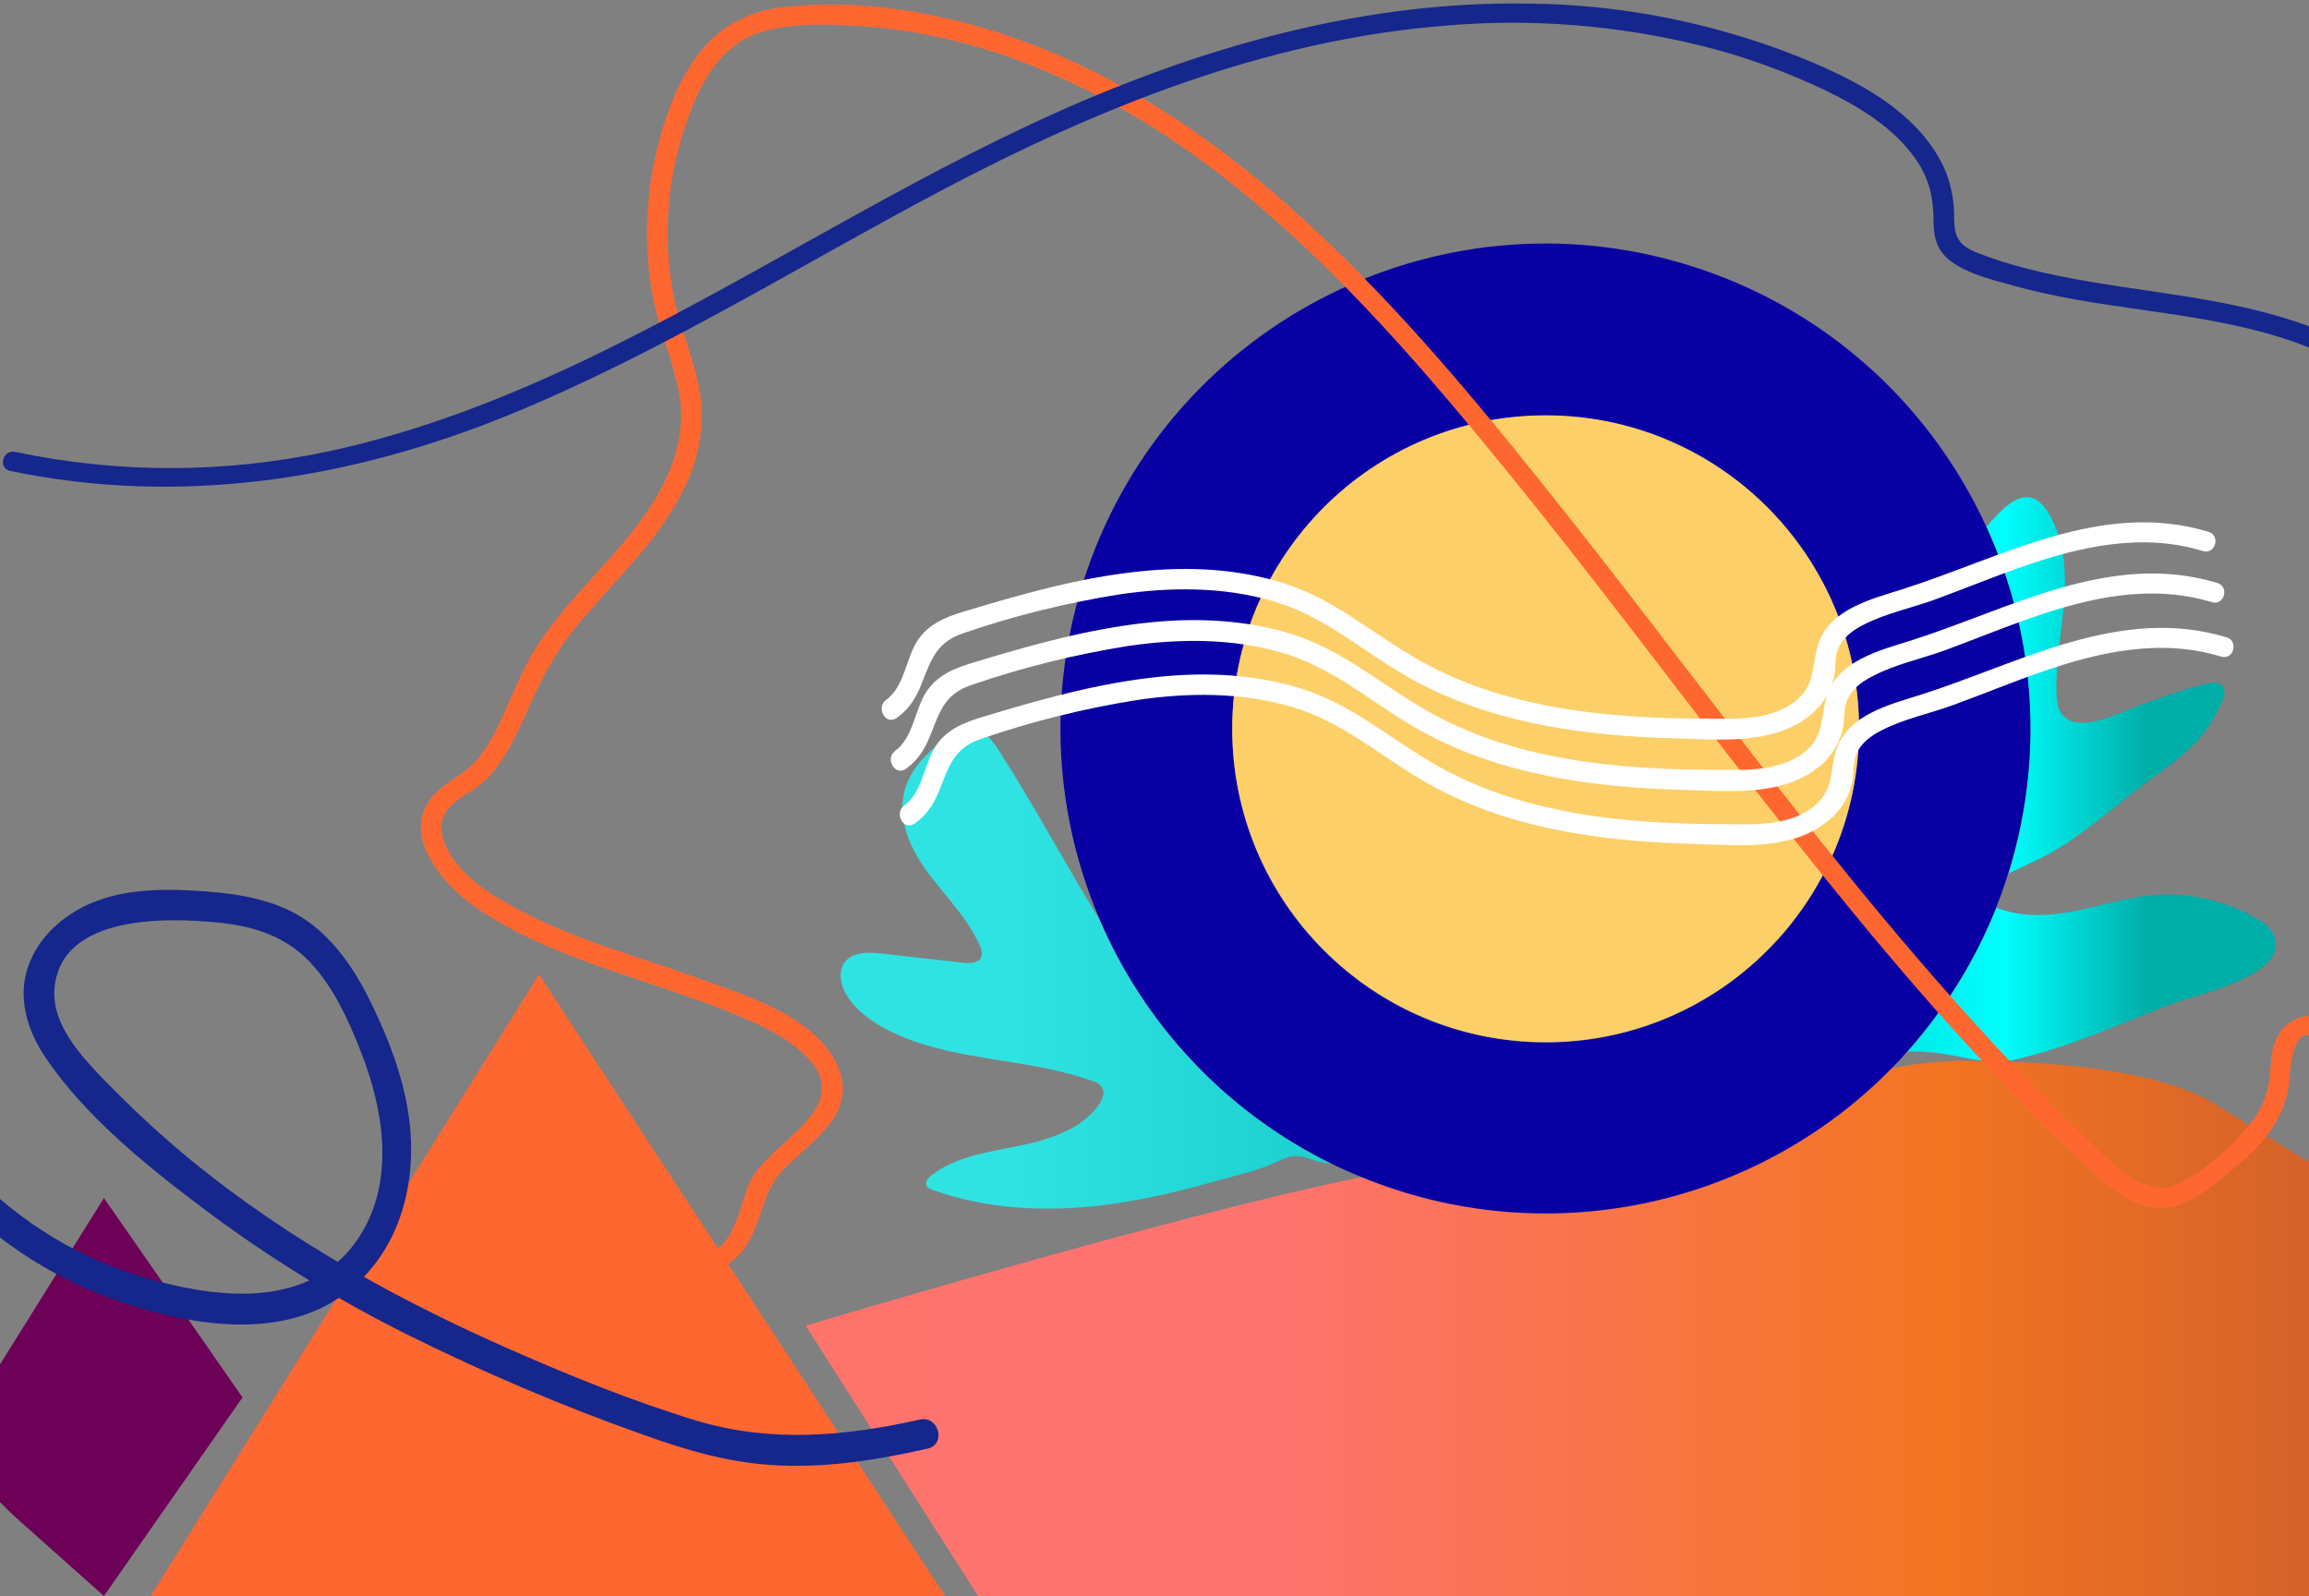 <?xml version="1.0" encoding="utf-8"?>
<!-- Generator: Adobe Illustrator 24.1.1, SVG Export Plug-In . SVG Version: 6.00 Build 0)  -->
<svg version="1.1" id="Layer_1" xmlns="http://www.w3.org/2000/svg" xmlns:xlink="http://www.w3.org/1999/xlink" x="0px" y="0px"
	 viewBox="0 0 573.2 396.2" style="enable-background:new 0 0 573.2 396.2;" xml:space="preserve">
<rect x="0" y="0" width="573.2" height="396.2" fill="#808080" stroke="none"/>
<style type="text/css">
	.st0{clip-path:url(#SVGID_2_);}
	.st1{fill:url(#SVGID_3_);}
	.st2{fill:url(#SVGID_4_);}
	.st3{fill:url(#SVGID_5_);}
	.st4{fill:url(#SVGID_6_);}
	.st5{fill:#FF6731;}
	.st6{fill:#0900A3;}
	.st7{fill:#FDCF68;}
	.st8{fill:#6D0158;}
	.st9{fill:#15268C;}
	.st10{fill:#FFFFFF;}
</style>
<g id="Layer_2_1_">
	<g id="Layer_1-2">
		<g>
			<g>
				<g>
					<defs>
						<polygon id="SVGID_1_" points="573.2,-625.6 573.2,396.2 234.6,396.2 37.4,396.2 0,396.2 0,-625.6 						"/>
					</defs>
					<clipPath id="SVGID_2_">
						<use xlink:href="#SVGID_1_"  style="overflow:visible;"/>
					</clipPath>
					<g class="st0">
						
							<linearGradient id="SVGID_3_" gradientUnits="userSpaceOnUse" x1="186.17" y1="-43.152" x2="559.97" y2="-43.152" gradientTransform="matrix(1 0 0 -1 13.83 286.596)">
							<stop  offset="0" style="stop-color:#F69453"/>
							<stop  offset="0" style="stop-color:#FE746A"/>
							<stop  offset="8.000000e-02" style="stop-color:#FE746D"/>
							<stop  offset="0.16" style="stop-color:#FF7471"/>
							<stop  offset="0.3" style="stop-color:#FF7471"/>
							<stop  offset="0.75" style="stop-color:#F37521"/>
							<stop  offset="1" style="stop-color:#D4622A"/>
						</linearGradient>
						<path class="st1" d="M573.2,288.4c-2.1-1.2-10.5-6.2-22.6-13.9s-33.4-10.4-53.8-11c-1.3,0.1-2.5,0-3.8-0.1
							c-2.3,0-4.5-0.1-6.7-0.1c-5.6,0.2-11.2,0.8-16.7,1.9c-34.3,34.9-86.3,45.6-131.6,27c-46.7,9.5-138,36.9-138,36.9l42.8,67.1
							h330.4V288.4z"/>
						
							<linearGradient id="SVGID_4_" gradientUnits="userSpaceOnUse" x1="194.84" y1="43.815" x2="551.15" y2="43.815" gradientTransform="matrix(1 0 0 -1 13.83 286.596)">
							<stop  offset="0.12" style="stop-color:#30E3E3"/>
							<stop  offset="0.61" style="stop-color:#00B8B5"/>
							<stop  offset="0.77" style="stop-color:#00F2F2"/>
							<stop  offset="0.81" style="stop-color:#00FFFF"/>
							<stop  offset="0.91" style="stop-color:#00AEA8"/>
						</linearGradient>
						<path class="st2" d="M539.1,249.2c5.6-2.1,30.8-7.3,25-17.7c-1-1.6-2.5-2.8-4.1-3.6c-6.2-3.5-13.1-5.5-20.3-5.8
							c-7-0.3-13.2,1.4-19.8,3c-8,1.9-16.5,3.3-24.1,0.3l-0.2-0.1c-5.2,13.1-12.7,25.2-22.1,35.8c1.8-0.1,3.6-0.1,5.4,0.1
							c4.7,0.3,9.5,1.8,14.2,2.2l3.8,0.1c1.2-0.1,2.4-0.2,3.5-0.5C513.7,259.9,526.3,254.2,539.1,249.2z"/>
						
							<linearGradient id="SVGID_5_" gradientUnits="userSpaceOnUse" x1="194.84" y1="116.45" x2="551.15" y2="116.45" gradientTransform="matrix(1 0 0 -1 13.83 286.596)">
							<stop  offset="0.12" style="stop-color:#30E3E3"/>
							<stop  offset="0.61" style="stop-color:#00B8B5"/>
							<stop  offset="0.77" style="stop-color:#00F2F2"/>
							<stop  offset="0.81" style="stop-color:#00FFFF"/>
							<stop  offset="0.91" style="stop-color:#00AEA8"/>
						</linearGradient>
						<path class="st3" d="M498.6,216.9l1.1-0.6c2.3-1.1,4.5-2.1,6.8-3.2c9.1-4.5,16.8-11.7,24.8-17.7c4.3-3.2,8.8-6.3,12.7-10
							c2.3-2.2,4.3-4.8,5.8-7.6c0.8-1.6,3.4-5.6,2-7.4s-4.6-0.5-6.2-0.1c-5.4,1.4-10.8,3.5-16,5.4c-4.2,1.5-8.7,4-13.3,3.7
							c-1.5,0-3-0.6-4.1-1.7c-1.4-1.4-1.6-3.6-1.7-5.6c-0.2-7.6,1.3-15.1,1.9-22.7s0.1-15.6-3.9-22.1c-1.2-2-3.1-4-5.5-3.9
							c-3.8,0.2-7.5,4.7-9.9,7.4C505.4,157.7,507.4,188.4,498.6,216.9L498.6,216.9z"/>
						
							<linearGradient id="SVGID_6_" gradientUnits="userSpaceOnUse" x1="194.859" y1="46.23" x2="551.169" y2="46.23" gradientTransform="matrix(1 0 0 -1 13.83 286.596)">
							<stop  offset="0.12" style="stop-color:#30E3E3"/>
							<stop  offset="0.61" style="stop-color:#00B8B5"/>
							<stop  offset="0.77" style="stop-color:#00F2F2"/>
							<stop  offset="0.81" style="stop-color:#00FFFF"/>
							<stop  offset="0.91" style="stop-color:#00AEA8"/>
						</linearGradient>
						<path class="st4" d="M273.2,228.7c-8.5-13.8-16.2-28.2-24.9-41.9c-1.8-2.9-4.3-6.1-7.7-6.1c-1.8,0.2-3.4,0.9-4.8,2
							c-5.2,3.5-10,8.1-11.4,14.2c-1.6,7.1,1.9,14.4,6.3,20.2s9.7,11.1,12.6,17.8c0.4,0.7,0.5,1.6,0.4,2.4c-0.5,1.8-2.9,1.9-4.7,1.7
							l-20.2-2.3c-3.1-0.3-6.8-0.5-8.9,1.9c-2.3,2.7-1,7,1.2,9.8c3,3.9,7.3,6.5,11.8,8.5c15.2,6.7,32.8,5.8,48.4,11.5
							c0.8,0.2,1.5,0.6,2.1,1.3c1.1,1.4,0.3,3.4-0.8,4.8c-4.5,6.1-12.5,8.5-19.9,10s-15.4,2.6-21.4,7.2c-0.9,0.7-1.8,1.8-1.2,2.8
							c0.3,0.4,0.7,0.6,1.2,0.8c13.4,4.9,28.1,5.6,42.3,3.9c6.4-0.8,12.8-2,19.1-3.6c3.1-0.7,6.1-1.6,9.1-2.4
							c4.6-1.3,9.4-2.3,13.8-4.2c1.2-0.5,2.3-1.1,3.5-1.5c1.3-0.5,2.7-0.6,4-0.4c1.7,0.3,3.2,1.1,4.8,1.4c1,0.2,1.9,0.3,2.8,0.5
							C304.9,276.2,284.6,254.9,273.2,228.7z"/>
						<polygon class="st5" points="37.4,396.2 34.4,401.1 237.8,401.1 234.6,396.2 133.8,241.9 						"/>
						<path class="st6" d="M495.5,225.4c1.1-2.8,2.1-5.6,3-8.5c19.9-63.4-15.4-131-78.8-150.9s-131,15.4-150.9,78.8
							c-17.8,56.7,8.4,117.9,61.8,144.1c2.4,1.2,4.9,2.3,7.4,3.3c45.3,18.6,97.3,7.9,131.6-27c1.3-1.3,2.6-2.7,3.8-4.1
							C482.8,250.5,490.3,238.4,495.5,225.4z M383.7,103.2c42.9,0,77.8,34.8,77.8,77.8c0,42.9-34.8,77.8-77.8,77.8
							c-42.9,0-77.8-34.8-77.8-77.8l0,0C305.9,137.9,340.7,103.2,383.7,103.2z"/>
						<circle class="st7" cx="383.7" cy="180.9" r="77.8"/>
						<path class="st8" d="M5.6,378.2l20.2,18l34.4-49.3l-34.4-49.5L0,338.7l-9.3,14.9c0,0-4.2,5.4,9.3,19.3
							C1.6,374.5,3.5,376.4,5.6,378.2z"/>
						<path class="st9" d="M-12.8,295.7c12.4,13.1,27.8,22.8,44.9,28.2c16.3,5.2,37,8.4,52-1.7s19.9-28.5,17.3-45.6
							c-1.4-9.6-5-18.8-9.2-27.5c-3.7-7.6-8.5-15-15.4-20.1c-7.4-5.4-16.6-7-25.5-7.7c-9.6-0.7-19.9-0.9-28.9,3
							c-6.9,3-12.9,8.4-15.4,15.6c-2.8,7.9-0.1,16.3,4.5,22.9c10.2,15,25.9,27.4,40.3,38.2c15.5,11.5,31.9,21.6,49.1,30.2
							c19.1,9.5,38.8,17.9,58.9,25c11.1,4,22.2,7.2,34.1,7.6c12.3,0.5,24.5-1.5,36.4-4.2c4.7-1.1,2.7-8.3-2-7.2
							c-18.6,4.2-37.2,5.8-55.6,0.2c-16.1-4.9-32-11.4-47.4-18.2c-29.7-13.2-58.4-29.4-83.1-50.8c-6.1-5.3-11.9-10.9-17.5-16.7
							c-5.3-5.6-11.7-12.9-11.2-21.2c1.3-18.9,28.3-18,41.4-16.6c8.4,0.9,16.2,3.5,22.1,9.8c5.7,6,9.4,14.1,12.4,21.7
							c6,15,9,33.5-1,47.6c-11.6,16.3-33.1,14.3-50.2,9.6c-17.6-4.7-33.3-14.2-45.7-27.3C-10.8,286.9-16.1,292.2-12.8,295.7z"/>
						<path class="st5" d="M171.1,314.9c5,2.1,10.2-0.5,13.4-4.6c4.7-6.1,4.4-14.3,10-20c7.2-7.3,18.8-14,13.3-26
							c-5.5-12-22.6-17.2-34-21.3c-14.3-5.2-29.2-9.1-42.8-16c-7-3.6-14.8-7.9-19.1-14.7c-2.3-3.6-3.6-8.3-0.4-11.8
							c2.6-2.8,6.4-4.3,9.1-6.9c4.6-4.6,7.4-10.6,10-16.5c3.2-7.3,6.7-14.3,11.7-20.6c9.6-12,21.7-22.2,28.1-36.5
							c3.1-6.5,4.3-13.7,3.6-20.8c-1-8.4-4.7-16.2-6.5-24.4c-3.6-17-1.7-34.6,5.3-50.5c3.5-7.9,8.7-14.5,17.4-16.7
							c7.9-2,16.7-1.6,24.7-1c34.1,2.5,65.9,18.8,92.1,40c25.7,20.7,47.4,46.1,68.1,71.6c21.1,26,41.2,53,61.8,79.4
							c20.4,26.1,41.4,51.9,64.5,75.6c5.7,5.9,11.6,11.7,17.6,17.3c4.5,4.2,9.6,8.7,16,9.4c6.8,0.7,12.2-4,17.2-7.9
							s10.3-8.6,13.3-14.4c1.3-2.4,2.2-5,2.6-7.7c0.5-3.2,0.5-15.3,6.4-12.5c2.9,1.4,5.4-3,2.5-4.3c-4.7-2.2-9.7,0.1-11.9,4.7
							c-1.5,3.1-1.3,6.7-1.7,10c-0.6,4.5-2.5,8.6-5.5,12c-4.4,5.3-11,11.2-17.3,14.1c-8.8,4-16.8-5.7-22.6-11.2
							c-23.9-23-45.5-48.2-66.2-74.1s-40.6-52.7-61.2-78.8S348.8,77.6,324.2,55c-23.6-21.8-51.1-40-82.3-48.7
							c-15.3-4.2-31.9-6.4-47.7-4.5c-14.8,1.8-22.6,11.2-27.8,24.5c-5.6,14.8-7.2,30.9-4.5,46.5c1.4,8.4,5,16.1,6.6,24.4
							c1.8,9.3-0.9,18.3-5.7,26.4c-8.1,13.6-21,23.5-29.5,36.8c-4,6.2-6.4,13.1-9.6,19.7c-1.4,3.1-3.2,5.9-5.3,8.5
							c-2.6,3.1-6.1,4.7-9.1,7.2c-11.2,9.4-0.6,22.8,8.3,29.1c11.9,8.4,25.9,13.3,39.6,17.9c7.4,2.5,14.8,4.9,22,7.7
							c7,2.8,15,6,20.5,11.3c13.5,13-8.2,21.1-13.4,31.3c-2.7,5.4-4.5,20.9-13.8,17C169.5,308.7,168.2,313.7,171.1,314.9
							L171.1,314.9z"/>
						<path class="st9" d="M2.5,116.9c42.3,8.8,84.5,2.2,124.1-14c37.1-15.2,71.2-36.6,106.5-55.3C272.2,26.9,313.9,10,358.4,6.4
							c21.5-1.9,43.1-0.2,64.1,5c10.6,2.6,20.9,6.4,30.8,11.1c8.4,4.1,17,9.3,22.4,17.2c3.3,4.8,4.3,9.6,4.3,15.3
							c0,4.2,1,7.5,4.5,10c4,2.9,9.5,4.3,14.2,5.6c5.3,1.5,10.7,2.7,16.2,3.7c22.5,4,46.1,4.9,66.6,15.8c2.8,1.5,5.4-2.8,2.5-4.3
							c-18-9.5-38.1-11.7-57.9-14.7c-9.8-1.5-19.7-3.2-29.2-6.2c-2.1-0.7-4.2-1.4-6.2-2.2c-4.4-1.8-5.5-3.8-5.6-8.3
							c0.1-4-0.6-7.9-2-11.6c-6.8-16.4-26-24.8-41.5-30.6C421.8,5,400.8,1.1,379.7,0.9c-43.5-0.8-86,12.1-125,30.5
							C217.6,48.9,183,71.2,146,89c-20.7,9.9-42.2,18.3-64.7,23.1c-25.5,5.4-51.9,5.5-77.4,0.1C0.7,111.4-0.6,116.2,2.5,116.9z"/>
						<path class="st10" d="M222.6,178.2c3.3-2.3,5-5.3,6.4-9c2.3-5.9,3.7-9.8,10.1-12c12.5-4.3,25.4-7.5,38.5-9.6
							c12.7-1.9,25.9-2,38.3,1.6c12.6,3.6,21.9,12.1,33,18.5c20.3,11.8,44.1,15,67.2,15.6c10.6,0.3,23.6,1.6,32.5-5.2
							c3.4-2.4,5.8-6,6.7-10.1c0.5-2.3,0.1-4.7,1-6.9c1.1-2.8,3.7-4.7,6.3-6c5.6-2.9,12.2-4.2,18.1-6.4c7.1-2.6,14.1-5.5,21.3-8
							c14.5-5.1,29.9-8.5,44.9-3.9c3.1,0.9,4.4-3.9,1.3-4.8c-26.5-8-51.4,6.5-76,14.3c-7.6,2.4-17.9,4.9-20.8,13.5
							c-1.8,5.5-0.5,10.3-5.9,14.4c-5.9,4.5-13.9,4.3-21,4.2c-25.2,0-51.8-2.3-73.9-15.5c-10.7-6.3-19.8-14.3-31.9-18.1
							c-11.3-3.6-23.5-4.2-35.3-3c-15.1,1.5-29.9,5.7-44.4,10.1c-4.6,1.4-8.8,3.2-11.4,7.4c-2.8,4.5-3.1,11.2-7.7,14.5
							C217.4,175.7,219.9,180.2,222.6,178.2L222.6,178.2z"/>
						<path class="st10" d="M224.8,190.9c3.3-2.3,5-5.3,6.4-9c2.3-5.9,3.7-9.8,10.1-11.9c12.5-4.3,25.4-7.5,38.5-9.6
							c12.7-1.9,25.9-2,38.3,1.6c12.6,3.6,21.9,12,33,18.5c20.3,11.8,44.1,15,67.2,15.6c10.6,0.3,23.6,1.6,32.5-5.2
							c3.4-2.4,5.8-6,6.7-10.1c0.5-2.3,0.1-4.7,1-6.9c1.1-2.8,3.7-4.7,6.3-6c5.6-3,12.1-4.3,18.1-6.5c7.1-2.6,14.1-5.5,21.3-8
							c14.5-5.1,29.9-8.5,44.9-3.9c3.1,0.9,4.4-3.9,1.3-4.8c-26.6-8-51.4,6.5-76,14.3c-7.6,2.4-17.9,4.9-20.8,13.5
							c-1.8,5.5-0.5,10.3-5.9,14.4c-5.9,4.5-13.9,4.3-21,4.2c-25.2,0-51.8-2.3-73.9-15.5c-10.7-6.3-19.8-14.3-31.9-18.1
							c-11.3-3.6-23.5-4.2-35.3-3c-15.1,1.5-29.9,5.7-44.4,10.1c-4.6,1.4-8.8,3.2-11.4,7.4c-2.8,4.5-3.1,11.2-7.7,14.5
							C219.7,188.4,222.2,192.7,224.8,190.9L224.8,190.9z"/>
						<path class="st10" d="M227.1,204.4c3.3-2.3,5-5.3,6.4-9c2.3-5.9,3.7-9.8,10.1-12c12.5-4.3,25.4-7.5,38.5-9.6
							c12.7-1.9,25.9-2,38.3,1.6c12.6,3.6,21.9,12,33,18.5c20.3,11.8,44.1,15,67.2,15.6c10.6,0.3,23.6,1.7,32.5-5.2
							c3.4-2.4,5.8-6,6.7-10.1c0.5-2.3,0.1-4.7,1-6.9c1.1-2.8,3.7-4.7,6.3-6c5.6-2.9,12.2-4.2,18.1-6.4c7.1-2.6,14.1-5.5,21.3-8
							c14.5-5.1,29.9-8.5,44.9-3.9c3.1,0.9,4.4-3.9,1.3-4.8c-26.5-8-51.4,6.5-76,14.3c-7.6,2.4-17.9,4.9-20.8,13.5
							c-1.8,5.5-0.5,10.3-5.9,14.4c-5.9,4.5-13.9,4.3-21,4.2c-25.2,0-51.8-2.3-73.9-15.5c-10.7-6.3-19.8-14.3-31.9-18.1
							c-11.3-3.6-23.5-4.2-35.3-3c-15.1,1.5-29.9,5.7-44.4,10.1c-4.6,1.4-8.8,3.2-11.4,7.4c-2.8,4.5-3.1,11.3-7.7,14.5
							C221.9,202,224.4,206.4,227.1,204.4L227.1,204.4z"/>
					</g>
				</g>
			</g>
		</g>
	</g>
</g>
</svg>
